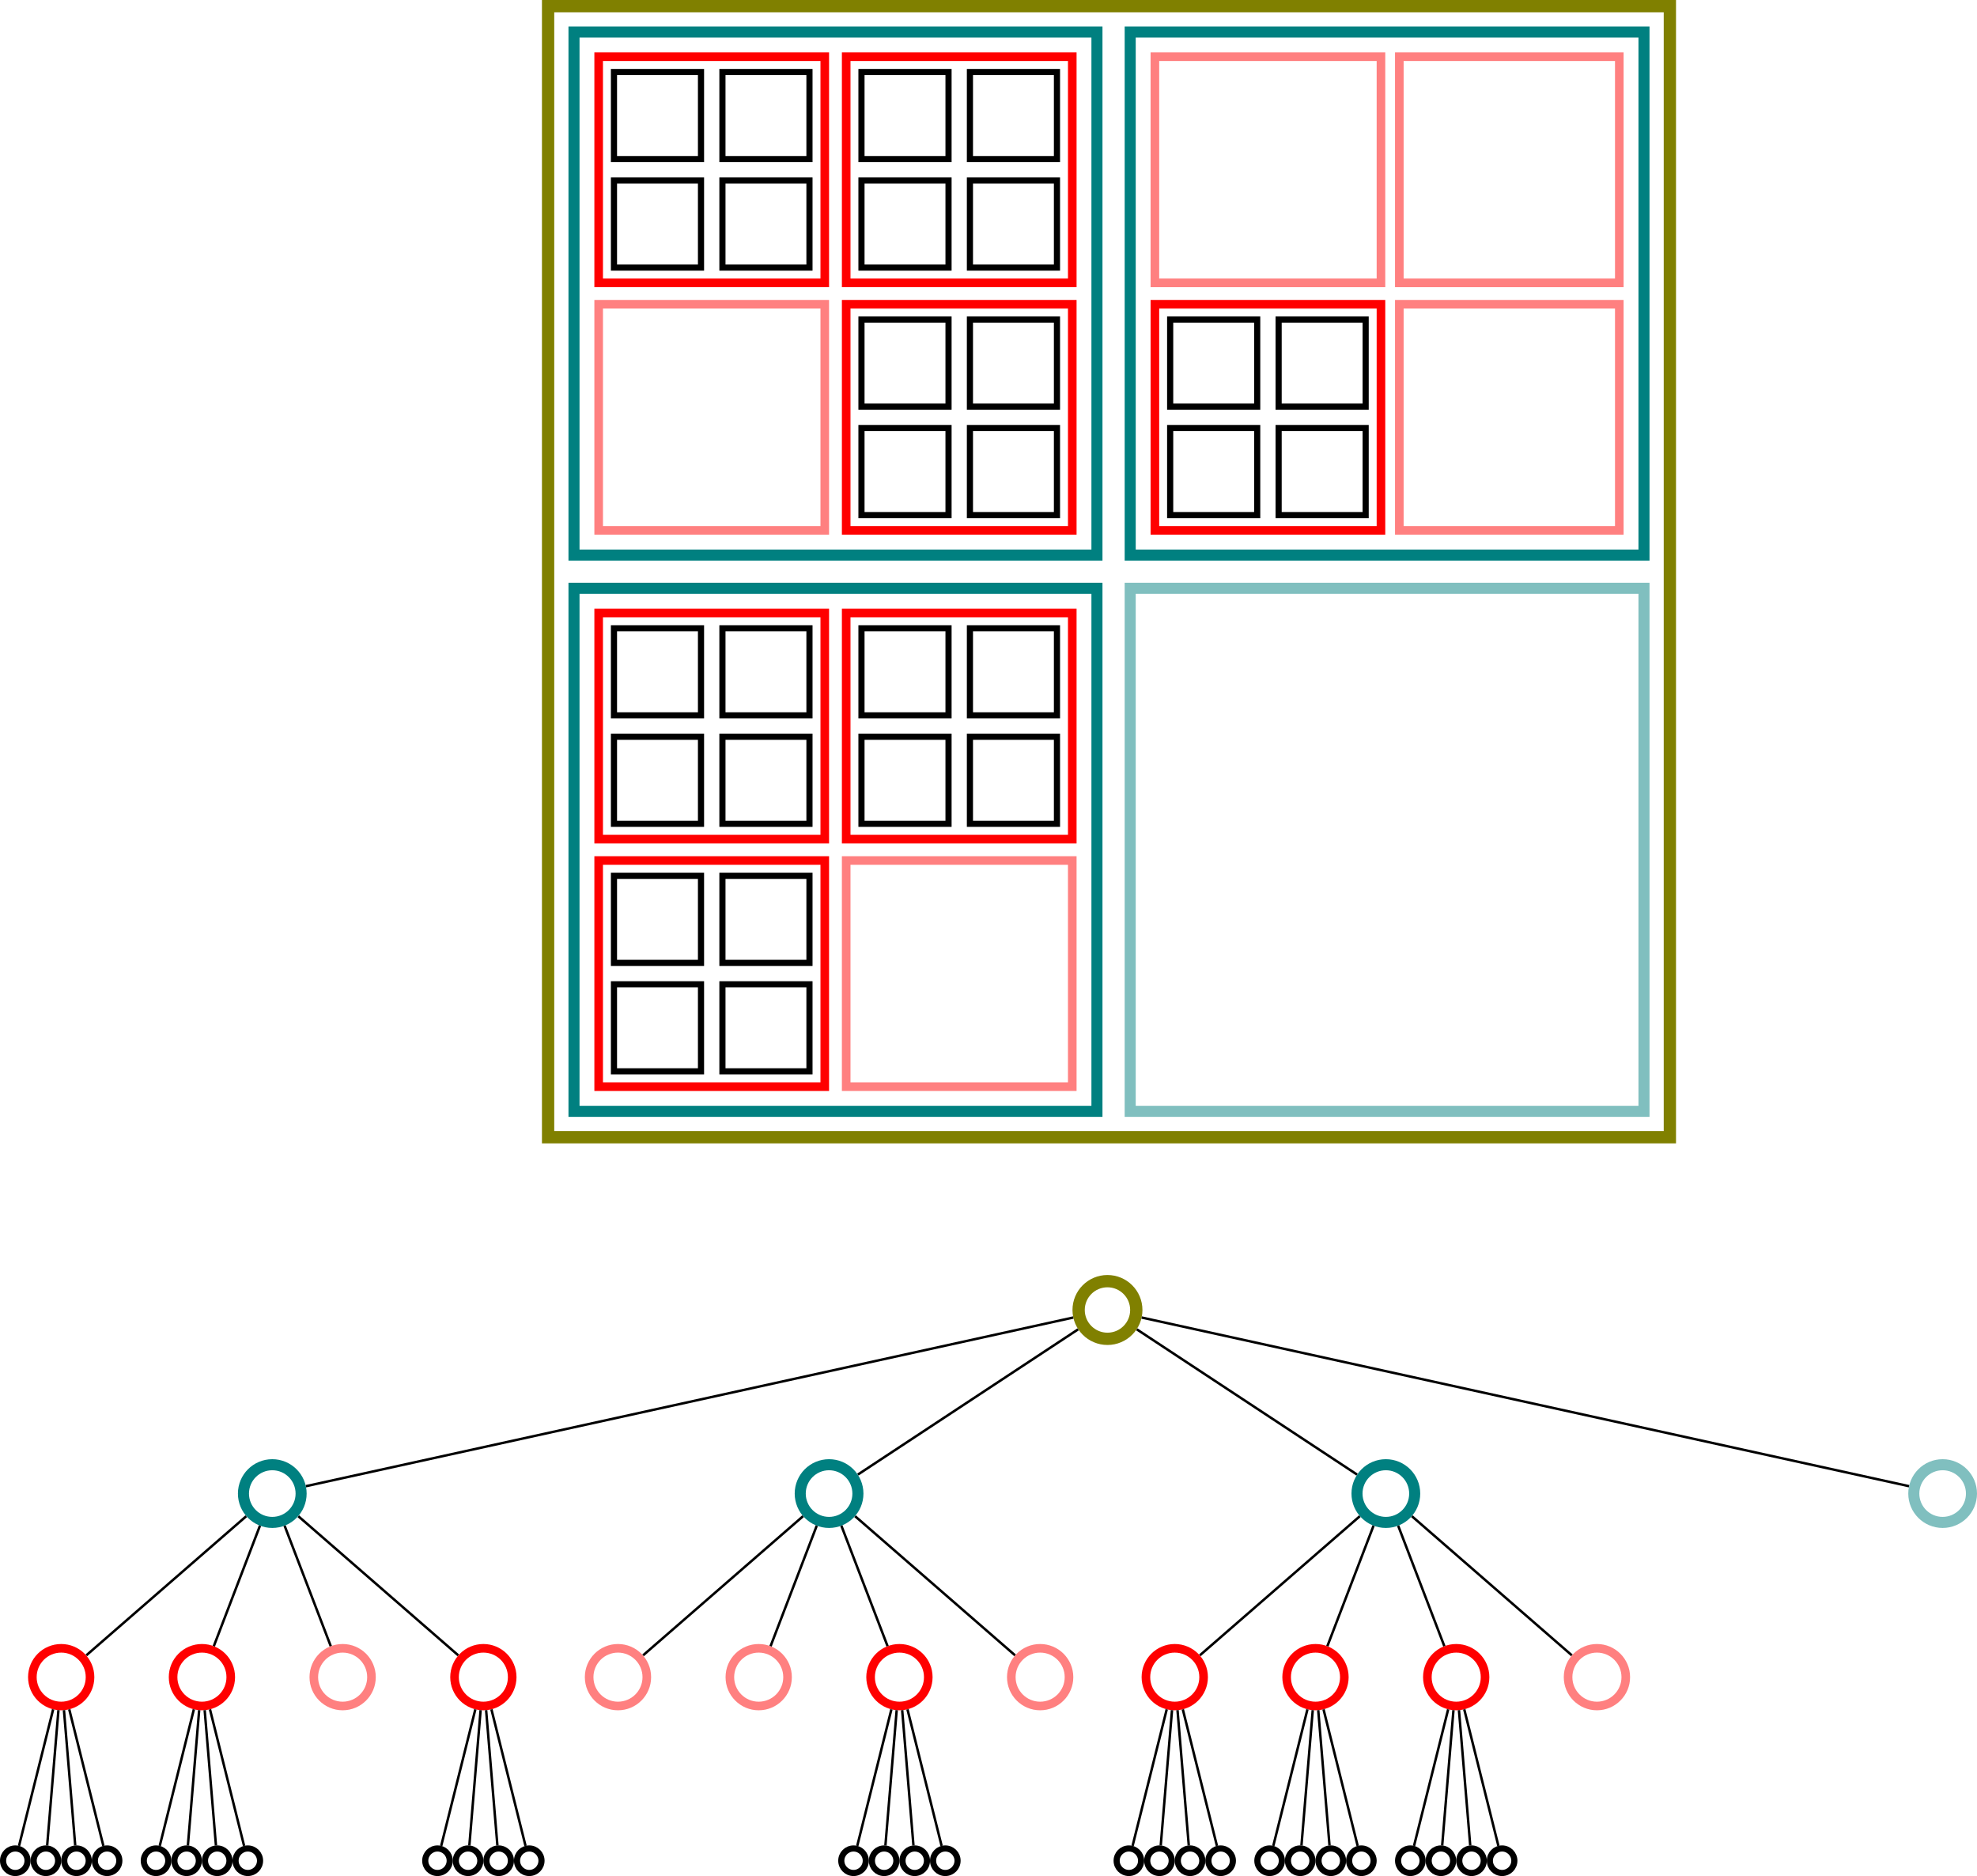 <?xml version='1.0'?>
<!-- This file was generated by dvisvgm 1.6 -->
<svg height='305.442pt' version='1.1' viewBox='-0.004 -0.004 321.916 305.442' width='321.916pt' xmlns='http://www.w3.org/2000/svg' xmlns:xlink='http://www.w3.org/1999/xlink'>
<g id='page1' transform='matrix(1 0 0 -1 0 0)'> <g id="r-NW-NW-NW"><path d='M99.969 -25.898H114.141V-11.723H99.969Z' fill='none' stroke='#000000' stroke-miterlimit='10.037' stroke-width='1'/>
 </g> <g id="r-NW-NW-NE"><path d='M117.629 -25.898H131.801V-11.723H117.629Z' fill='none' stroke='#000000' stroke-miterlimit='10.037' stroke-width='1'/>
 </g> <g id="r-NW-NE-NW"><path d='M140.27 -25.898H154.445V-11.723H140.27Z' fill='none' stroke='#000000' stroke-miterlimit='10.037' stroke-width='1'/>
 </g> <g id="r-NW-NE-NE"><path d='M157.93 -25.898H172.102V-11.723H157.93Z' fill='none' stroke='#000000' stroke-miterlimit='10.037' stroke-width='1'/>
 </g> <g id="r-NW-NW-SW"><path d='M99.969 -43.559H114.141V-29.383H99.969Z' fill='none' stroke='#000000' stroke-miterlimit='10.037' stroke-width='1'/>
 </g> <g id="r-NW-NW-SE"><path d='M117.629 -43.559H131.801V-29.383H117.629Z' fill='none' stroke='#000000' stroke-miterlimit='10.037' stroke-width='1'/>
 </g> <g id="r-NW-NE-SW"><path d='M140.27 -43.559H154.445V-29.383H140.27Z' fill='none' stroke='#000000' stroke-miterlimit='10.037' stroke-width='1'/>
 </g> <g id="r-NW-NE-SE"><path d='M157.93 -43.559H172.102V-29.383H157.93Z' fill='none' stroke='#000000' stroke-miterlimit='10.037' stroke-width='1'/>
 </g> <g id="r-NW-SE-NW"><path d='M140.27 -66.199H154.445V-52.023H140.27Z' fill='none' stroke='#000000' stroke-miterlimit='10.037' stroke-width='1'/>
 </g> <g id="r-NW-SE-NE"><path d='M157.93 -66.199H172.102V-52.023H157.93Z' fill='none' stroke='#000000' stroke-miterlimit='10.037' stroke-width='1'/>
 </g> <g id="r-NE-SW-NW"><path d='M190.535 -66.199H204.707V-52.023H190.535Z' fill='none' stroke='#000000' stroke-miterlimit='10.037' stroke-width='1'/>
 </g> <g id="r-NE-SW-NE"><path d='M208.195 -66.199H222.367V-52.023H208.195Z' fill='none' stroke='#000000' stroke-miterlimit='10.037' stroke-width='1'/>
 </g> <g id="r-NW-SE-SW"><path d='M140.27 -83.859H154.445V-69.683H140.27Z' fill='none' stroke='#000000' stroke-miterlimit='10.037' stroke-width='1'/>
 </g> <g id="r-NW-SE-SE"><path d='M157.93 -83.859H172.102V-69.683H157.93Z' fill='none' stroke='#000000' stroke-miterlimit='10.037' stroke-width='1'/>
 </g> <g id="r-NE-SW-SW"><path d='M190.535 -83.859H204.707V-69.683H190.535Z' fill='none' stroke='#000000' stroke-miterlimit='10.037' stroke-width='1'/>
 </g> <g id="r-NE-SW-SE"><path d='M208.195 -83.859H222.367V-69.683H208.195Z' fill='none' stroke='#000000' stroke-miterlimit='10.037' stroke-width='1'/>
 </g> <g id="r-SW-NW-NW"><path d='M99.969 -116.461H114.141V-102.289H99.969Z' fill='none' stroke='#000000' stroke-miterlimit='10.037' stroke-width='1'/>
 </g> <g id="r-SW-NW-NE"><path d='M117.629 -116.461H131.801V-102.289H117.629Z' fill='none' stroke='#000000' stroke-miterlimit='10.037' stroke-width='1'/>
 </g> <g id="r-SW-NE-NW"><path d='M140.27 -116.461H154.445V-102.289H140.27Z' fill='none' stroke='#000000' stroke-miterlimit='10.037' stroke-width='1'/>
 </g> <g id="r-SW-NE-NE"><path d='M157.93 -116.461H172.102V-102.289H157.93Z' fill='none' stroke='#000000' stroke-miterlimit='10.037' stroke-width='1'/>
 </g> <g id="r-SW-NW-SW"><path d='M99.969 -134.121H114.141V-119.949H99.969Z' fill='none' stroke='#000000' stroke-miterlimit='10.037' stroke-width='1'/>
 </g> <g id="r-SW-NW-SE"><path d='M117.629 -134.121H131.801V-119.949H117.629Z' fill='none' stroke='#000000' stroke-miterlimit='10.037' stroke-width='1'/>
 </g> <g id="r-SW-NE-SW"><path d='M140.27 -134.121H154.445V-119.949H140.27Z' fill='none' stroke='#000000' stroke-miterlimit='10.037' stroke-width='1'/>
 </g> <g id="r-SW-NE-SE"><path d='M157.93 -134.121H172.102V-119.949H157.93Z' fill='none' stroke='#000000' stroke-miterlimit='10.037' stroke-width='1'/>
 </g> <g id="r-SW-SW-NW"><path d='M99.969 -156.762H114.141V-142.59H99.969Z' fill='none' stroke='#000000' stroke-miterlimit='10.037' stroke-width='1'/>
 </g> <g id="r-SW-SW-NE"><path d='M117.629 -156.762H131.801V-142.59H117.629Z' fill='none' stroke='#000000' stroke-miterlimit='10.037' stroke-width='1'/>
 </g> <g id="r-SW-SW-SW"><path d='M99.969 -174.422H114.141V-160.25H99.969Z' fill='none' stroke='#000000' stroke-miterlimit='10.037' stroke-width='1'/>
 </g> <g id="r-SW-SW-SE"><path d='M117.629 -174.422H131.801V-160.25H117.629Z' fill='none' stroke='#000000' stroke-miterlimit='10.037' stroke-width='1'/>
 </g> <g id="r-NW-NW"><path d='M97.477 -46.047H134.293V-9.23H97.477Z' fill='none' stroke='#ff0000' stroke-miterlimit='10.037' stroke-width='1.4'/>
 </g> <g id="r-NW-NE"><path d='M137.781 -46.047H174.594V-9.23H137.781Z' fill='none' stroke='#ff0000' stroke-miterlimit='10.037' stroke-width='1.4'/>
 </g> <g id="r-NW-SE"><path d='M137.781 -86.348H174.594V-49.531H137.781Z' fill='none' stroke='#ff0000' stroke-miterlimit='10.037' stroke-width='1.4'/>
 </g><path d='M97.477 -86.348H134.293V-49.531H97.477Z' fill='none' stroke='#ff8080' stroke-miterlimit='10.037' stroke-width='1.4'/>
<path d='M188.047 -46.047H224.859V-9.23H188.047Z' fill='none' stroke='#ff8080' stroke-miterlimit='10.037' stroke-width='1.4'/>
<path d='M227.848 -46.047H263.668V-9.23H227.848Z' fill='none' stroke='#ff8080' stroke-miterlimit='10.037' stroke-width='1.4'/>
<path d='M227.848 -86.348H263.668V-49.531H227.848Z' fill='none' stroke='#ff8080' stroke-miterlimit='10.037' stroke-width='1.4'/>
 <g id="r-NE-SW"><path d='M188.047 -86.348H224.859V-49.531H188.047Z' fill='none' stroke='#ff0000' stroke-miterlimit='10.037' stroke-width='1.4'/>
 </g> <g id="r-SW-NW"><path d='M97.477 -136.613H134.293V-99.797H97.477Z' fill='none' stroke='#ff0000' stroke-miterlimit='10.037' stroke-width='1.4'/>
 </g> <g id="r-SW-NE"><path d='M137.781 -136.613H174.594V-99.797H137.781Z' fill='none' stroke='#ff0000' stroke-miterlimit='10.037' stroke-width='1.4'/>
 </g><path d='M137.781 -176.914H174.594V-140.098H137.781Z' fill='none' stroke='#ff8080' stroke-miterlimit='10.037' stroke-width='1.4'/>
 <g id="r-SW-SW"><path d='M97.477 -176.914H134.293V-140.098H97.477Z' fill='none' stroke='#ff0000' stroke-miterlimit='10.037' stroke-width='1.4'/>
 </g> <g id="r-NW"><path d='M93.461 -90.367H178.613V-5.211H93.461Z' fill='none' stroke='#008080' stroke-miterlimit='10.037' stroke-width='1.8'/>
 </g> <g id="r-NE"><path d='M184.027 -90.367H267.688V-5.211H184.027Z' fill='none' stroke='#008080' stroke-miterlimit='10.037' stroke-width='1.8'/>
 </g><path d='M184.027 -180.934H267.688V-95.777H184.027Z' fill='none' stroke='#80bfbf' stroke-miterlimit='10.037' stroke-width='1.8'/>
 <g id="r-SW"><path d='M93.461 -180.934H178.613V-95.777H93.461Z' fill='none' stroke='#008080' stroke-miterlimit='10.037' stroke-width='1.8'/>
 </g><path d='M89.242 -185.148H271.902V-0.996H89.242Z' fill='none' stroke='#808000' stroke-miterlimit='10.037' stroke-width='2'/>
<path d='M185.02 -213.277C185.02 -210.684 182.918 -208.582 180.324 -208.582C177.73 -208.582 175.629 -210.684 175.629 -213.277C175.629 -215.871 177.73 -217.973 180.324 -217.973C182.918 -217.973 185.02 -215.871 185.02 -213.277ZM180.324 -213.277' fill='none' stroke='#808000' stroke-miterlimit='10.037' stroke-width='2'/>
<path d='M49.027 -243.168C49.027 -240.574 46.926 -238.469 44.332 -238.469C41.738 -238.469 39.637 -240.574 39.637 -243.168S41.738 -247.863 44.332 -247.863C46.926 -247.863 49.027 -245.762 49.027 -243.168ZM44.332 -243.168' fill='none' stroke='#008080' stroke-miterlimit='10.037' stroke-width='1.8'/>
<path d='M174.754 -214.504L49.805 -241.965' fill='none' stroke='#000000' stroke-miterlimit='10.037' stroke-width='0.4'/>
<path d='M14.656 -273.055C14.656 -270.461 12.555 -268.359 9.961 -268.359S5.266 -270.461 5.266 -273.055C5.266 -275.648 7.367 -277.75 9.961 -277.75S14.656 -275.648 14.656 -273.055ZM9.961 -273.055' fill='none' stroke='#ff0000' stroke-miterlimit='10.037' stroke-width='1.4'/>
<path d='M40.09 -246.855L14.051 -269.5' fill='none' stroke='#000000' stroke-miterlimit='10.037' stroke-width='0.4'/>
<path d='M4.48 -302.941C4.48 -301.844 3.59 -300.949 2.488 -300.949C1.387 -300.949 0.496 -301.844 0.496 -302.941C0.496 -304.043 1.387 -304.938 2.488 -304.938C3.59 -304.938 4.48 -304.043 4.48 -302.941ZM2.488 -302.941' fill='none' stroke='#000000' stroke-miterlimit='10.037' stroke-width='1'/>
<path d='M8.648 -278.301L3.094 -300.527' fill='none' stroke='#000000' stroke-miterlimit='10.037' stroke-width='0.4'/>
<path d='M9.461 -302.941C9.461 -301.844 8.57 -300.949 7.469 -300.949C6.371 -300.949 5.477 -301.844 5.477 -302.941C5.477 -304.043 6.371 -304.938 7.469 -304.938C8.57 -304.938 9.461 -304.043 9.461 -302.941ZM7.469 -302.941' fill='none' stroke='#000000' stroke-miterlimit='10.037' stroke-width='1'/>
<path d='M9.512 -278.43L7.676 -300.461' fill='none' stroke='#000000' stroke-miterlimit='10.037' stroke-width='0.4'/>
<path d='M14.445 -302.941C14.445 -301.844 13.551 -300.949 12.453 -300.949C11.352 -300.949 10.457 -301.844 10.457 -302.941C10.457 -304.043 11.352 -304.938 12.453 -304.938C13.551 -304.938 14.445 -304.043 14.445 -302.941ZM12.453 -302.941' fill='none' stroke='#000000' stroke-miterlimit='10.037' stroke-width='1'/>
<path d='M10.41 -278.43L12.246 -300.461' fill='none' stroke='#000000' stroke-miterlimit='10.037' stroke-width='0.4'/>
<path d='M19.426 -302.941C19.426 -301.844 18.535 -300.949 17.434 -300.949C16.332 -300.949 15.441 -301.844 15.441 -302.941C15.441 -304.043 16.332 -304.938 17.434 -304.938C18.535 -304.938 19.426 -304.043 19.426 -302.941ZM17.434 -302.941' fill='none' stroke='#000000' stroke-miterlimit='10.037' stroke-width='1'/>
<path d='M11.273 -278.301L16.828 -300.527' fill='none' stroke='#000000' stroke-miterlimit='10.037' stroke-width='0.4'/>
<path d='M37.57 -273.055C37.57 -270.461 35.469 -268.359 32.875 -268.359C30.281 -268.359 28.18 -270.461 28.18 -273.055C28.18 -275.648 30.281 -277.75 32.875 -277.75C35.469 -277.75 37.57 -275.648 37.57 -273.055ZM32.875 -273.055' fill='none' stroke='#ff0000' stroke-miterlimit='10.037' stroke-width='1.4'/>
<path d='M42.328 -248.395L34.809 -268.012' fill='none' stroke='#000000' stroke-miterlimit='10.037' stroke-width='0.4'/>
<path d='M27.395 -302.941C27.395 -301.844 26.504 -300.949 25.402 -300.949C24.301 -300.949 23.41 -301.844 23.41 -302.941C23.41 -304.043 24.301 -304.938 25.402 -304.938C26.504 -304.938 27.395 -304.043 27.395 -302.941ZM25.402 -302.941' fill='none' stroke='#000000' stroke-miterlimit='10.037' stroke-width='1'/>
<path d='M31.562 -278.301L26.008 -300.527' fill='none' stroke='#000000' stroke-miterlimit='10.037' stroke-width='0.4'/>
<path d='M32.375 -302.941C32.375 -301.844 31.484 -300.949 30.383 -300.949C29.285 -300.949 28.391 -301.844 28.391 -302.941C28.391 -304.043 29.285 -304.938 30.383 -304.938C31.484 -304.938 32.375 -304.043 32.375 -302.941ZM30.383 -302.941' fill='none' stroke='#000000' stroke-miterlimit='10.037' stroke-width='1'/>
<path d='M32.426 -278.43L30.59 -300.461' fill='none' stroke='#000000' stroke-miterlimit='10.037' stroke-width='0.4'/>
<path d='M37.359 -302.941C37.359 -301.844 36.465 -300.949 35.367 -300.949C34.266 -300.949 33.375 -301.844 33.375 -302.941C33.375 -304.043 34.266 -304.938 35.367 -304.938C36.465 -304.938 37.359 -304.043 37.359 -302.941ZM35.367 -302.941' fill='none' stroke='#000000' stroke-miterlimit='10.037' stroke-width='1'/>
<path d='M33.324 -278.43L35.16 -300.461' fill='none' stroke='#000000' stroke-miterlimit='10.037' stroke-width='0.4'/>
<path d='M42.34 -302.941C42.34 -301.844 41.449 -300.949 40.348 -300.949C39.246 -300.949 38.355 -301.844 38.355 -302.941C38.355 -304.043 39.246 -304.938 40.348 -304.938C41.449 -304.938 42.34 -304.043 42.34 -302.941ZM40.348 -302.941' fill='none' stroke='#000000' stroke-miterlimit='10.037' stroke-width='1'/>
<path d='M34.187 -278.301L39.742 -300.527' fill='none' stroke='#000000' stroke-miterlimit='10.037' stroke-width='0.4'/>
<path d='M60.484 -273.055C60.484 -270.461 58.383 -268.359 55.789 -268.359C53.195 -268.359 51.094 -270.461 51.094 -273.055C51.094 -275.648 53.195 -277.75 55.789 -277.75C58.383 -277.75 60.484 -275.648 60.484 -273.055ZM55.789 -273.055' fill='none' stroke='#ff8080' stroke-miterlimit='10.037' stroke-width='1.4'/>
<path d='M46.336 -248.395L53.855 -268.012' fill='none' stroke='#000000' stroke-miterlimit='10.037' stroke-width='0.4'/>
<path d='M83.398 -273.055C83.398 -270.461 81.297 -268.359 78.703 -268.359C76.109 -268.359 74.008 -270.461 74.008 -273.055C74.008 -275.648 76.109 -277.75 78.703 -277.75C81.297 -277.75 83.398 -275.648 83.398 -273.055ZM78.703 -273.055' fill='none' stroke='#ff0000' stroke-miterlimit='10.037' stroke-width='1.4'/>
<path d='M48.574 -246.855L74.613 -269.5' fill='none' stroke='#000000' stroke-miterlimit='10.037' stroke-width='0.4'/>
<path d='M73.223 -302.941C73.223 -301.844 72.332 -300.949 71.23 -300.949C70.133 -300.949 69.238 -301.844 69.238 -302.941C69.238 -304.043 70.133 -304.938 71.23 -304.938C72.332 -304.938 73.223 -304.043 73.223 -302.941ZM71.23 -302.941' fill='none' stroke='#000000' stroke-miterlimit='10.037' stroke-width='1'/>
<path d='M77.395 -278.301L71.836 -300.527' fill='none' stroke='#000000' stroke-miterlimit='10.037' stroke-width='0.4'/>
<path d='M78.207 -302.941C78.207 -301.844 77.312 -300.949 76.215 -300.949C75.113 -300.949 74.219 -301.844 74.219 -302.941C74.219 -304.043 75.113 -304.938 76.215 -304.938C77.312 -304.938 78.207 -304.043 78.207 -302.941ZM76.215 -302.941' fill='none' stroke='#000000' stroke-miterlimit='10.037' stroke-width='1'/>
<path d='M78.254 -278.43L76.422 -300.461' fill='none' stroke='#000000' stroke-miterlimit='10.037' stroke-width='0.4'/>
<path d='M83.188 -302.941C83.188 -301.844 82.297 -300.949 81.195 -300.949C80.094 -300.949 79.203 -301.844 79.203 -302.941C79.203 -304.043 80.094 -304.938 81.195 -304.938C82.297 -304.938 83.188 -304.043 83.188 -302.941ZM81.195 -302.941' fill='none' stroke='#000000' stroke-miterlimit='10.037' stroke-width='1'/>
<path d='M79.152 -278.43L80.988 -300.461' fill='none' stroke='#000000' stroke-miterlimit='10.037' stroke-width='0.4'/>
<path d='M88.168 -302.941C88.168 -301.844 87.277 -300.949 86.176 -300.949C85.074 -300.949 84.184 -301.844 84.184 -302.941C84.184 -304.043 85.074 -304.938 86.176 -304.938C87.277 -304.938 88.168 -304.043 88.168 -302.941ZM86.176 -302.941' fill='none' stroke='#000000' stroke-miterlimit='10.037' stroke-width='1'/>
<path d='M80.016 -278.301L85.57 -300.527' fill='none' stroke='#000000' stroke-miterlimit='10.037' stroke-width='0.4'/>
<path d='M139.691 -243.168C139.691 -240.574 137.586 -238.469 134.992 -238.469C132.398 -238.469 130.297 -240.574 130.297 -243.168S132.398 -247.863 134.992 -247.863C137.586 -247.863 139.691 -245.762 139.691 -243.168ZM134.992 -243.168' fill='none' stroke='#008080' stroke-miterlimit='10.037' stroke-width='1.8'/>
<path d='M175.551 -216.426L139.684 -240.074' fill='none' stroke='#000000' stroke-miterlimit='10.037' stroke-width='0.4'/>
<path d='M105.316 -273.055C105.316 -270.461 103.215 -268.359 100.621 -268.359C98.027 -268.359 95.926 -270.461 95.926 -273.055C95.926 -275.648 98.027 -277.75 100.621 -277.75C103.215 -277.75 105.316 -275.648 105.316 -273.055ZM100.621 -273.055' fill='none' stroke='#ff8080' stroke-miterlimit='10.037' stroke-width='1.4'/>
<path d='M130.754 -246.855L104.711 -269.5' fill='none' stroke='#000000' stroke-miterlimit='10.037' stroke-width='0.4'/>
<path d='M128.234 -273.055C128.234 -270.461 126.129 -268.359 123.535 -268.359C120.941 -268.359 118.84 -270.461 118.84 -273.055C118.84 -275.648 120.941 -277.75 123.535 -277.75C126.129 -277.75 128.234 -275.648 128.234 -273.055ZM123.535 -273.055' fill='none' stroke='#ff8080' stroke-miterlimit='10.037' stroke-width='1.4'/>
<path d='M132.988 -248.395L125.469 -268.012' fill='none' stroke='#000000' stroke-miterlimit='10.037' stroke-width='0.4'/>
<path d='M151.148 -273.055C151.148 -270.461 149.043 -268.359 146.449 -268.359C143.856 -268.359 141.754 -270.461 141.754 -273.055C141.754 -275.648 143.856 -277.75 146.449 -277.75C149.043 -277.75 151.148 -275.648 151.148 -273.055ZM146.449 -273.055' fill='none' stroke='#ff0000' stroke-miterlimit='10.037' stroke-width='1.4'/>
<path d='M136.996 -248.395L144.52 -268.012' fill='none' stroke='#000000' stroke-miterlimit='10.037' stroke-width='0.4'/>
<path d='M140.973 -302.941C140.973 -301.844 140.078 -300.949 138.981 -300.949C137.879 -300.949 136.984 -301.844 136.984 -302.941C136.984 -304.043 137.879 -304.938 138.981 -304.938C140.078 -304.938 140.973 -304.043 140.973 -302.941ZM138.981 -302.941' fill='none' stroke='#000000' stroke-miterlimit='10.037' stroke-width='1'/>
<path d='M145.141 -278.301L139.582 -300.527' fill='none' stroke='#000000' stroke-miterlimit='10.037' stroke-width='0.4'/>
<path d='M145.953 -302.941C145.953 -301.844 145.059 -300.949 143.961 -300.949C142.859 -300.949 141.969 -301.844 141.969 -302.941C141.969 -304.043 142.859 -304.938 143.961 -304.938C145.059 -304.938 145.953 -304.043 145.953 -302.941ZM143.961 -302.941' fill='none' stroke='#000000' stroke-miterlimit='10.037' stroke-width='1'/>
<path d='M146.004 -278.43L144.168 -300.461' fill='none' stroke='#000000' stroke-miterlimit='10.037' stroke-width='0.4'/>
<path d='M150.934 -302.941C150.934 -301.844 150.043 -300.949 148.941 -300.949S146.949 -301.844 146.949 -302.941C146.949 -304.043 147.84 -304.938 148.941 -304.938S150.934 -304.043 150.934 -302.941ZM148.941 -302.941' fill='none' stroke='#000000' stroke-miterlimit='10.037' stroke-width='1'/>
<path d='M146.898 -278.43L148.734 -300.461' fill='none' stroke='#000000' stroke-miterlimit='10.037' stroke-width='0.4'/>
<path d='M155.914 -302.941C155.914 -301.844 155.023 -300.949 153.922 -300.949C152.82 -300.949 151.93 -301.844 151.93 -302.941C151.93 -304.043 152.82 -304.938 153.922 -304.938C155.023 -304.938 155.914 -304.043 155.914 -302.941ZM153.922 -302.941' fill='none' stroke='#000000' stroke-miterlimit='10.037' stroke-width='1'/>
<path d='M147.762 -278.301L153.32 -300.527' fill='none' stroke='#000000' stroke-miterlimit='10.037' stroke-width='0.4'/>
<path d='M174.062 -273.055C174.062 -270.461 171.957 -268.359 169.363 -268.359C166.77 -268.359 164.668 -270.461 164.668 -273.055C164.668 -275.648 166.77 -277.75 169.363 -277.75C171.957 -277.75 174.062 -275.648 174.062 -273.055ZM169.363 -273.055' fill='none' stroke='#ff8080' stroke-miterlimit='10.037' stroke-width='1.4'/>
<path d='M139.234 -246.855L165.277 -269.5' fill='none' stroke='#000000' stroke-miterlimit='10.037' stroke-width='0.4'/>
<path d='M230.352 -243.168C230.352 -240.574 228.25 -238.469 225.656 -238.469C223.062 -238.469 220.957 -240.574 220.957 -243.168S223.062 -247.863 225.656 -247.863C228.25 -247.863 230.352 -245.762 230.352 -243.168ZM225.656 -243.168' fill='none' stroke='#008080' stroke-miterlimit='10.037' stroke-width='1.8'/>
<path d='M185.098 -216.426L220.965 -240.074' fill='none' stroke='#000000' stroke-miterlimit='10.037' stroke-width='0.4'/>
<path d='M195.981 -273.055C195.981 -270.461 193.875 -268.359 191.281 -268.359C188.687 -268.359 186.586 -270.461 186.586 -273.055C186.586 -275.648 188.687 -277.75 191.281 -277.75C193.875 -277.75 195.981 -275.648 195.981 -273.055ZM191.281 -273.055' fill='none' stroke='#ff0000' stroke-miterlimit='10.037' stroke-width='1.4'/>
<path d='M221.414 -246.855L195.371 -269.5' fill='none' stroke='#000000' stroke-miterlimit='10.037' stroke-width='0.4'/>
<path d='M185.805 -302.941C185.805 -301.844 184.91 -300.949 183.812 -300.949C182.711 -300.949 181.82 -301.844 181.82 -302.941C181.82 -304.043 182.711 -304.938 183.812 -304.938C184.91 -304.938 185.805 -304.043 185.805 -302.941ZM183.812 -302.941' fill='none' stroke='#000000' stroke-miterlimit='10.037' stroke-width='1'/>
<path d='M189.973 -278.301L184.414 -300.527' fill='none' stroke='#000000' stroke-miterlimit='10.037' stroke-width='0.4'/>
<path d='M190.785 -302.941C190.785 -301.844 189.895 -300.949 188.793 -300.949C187.691 -300.949 186.801 -301.844 186.801 -302.941C186.801 -304.043 187.691 -304.938 188.793 -304.938C189.895 -304.938 190.785 -304.043 190.785 -302.941ZM188.793 -302.941' fill='none' stroke='#000000' stroke-miterlimit='10.037' stroke-width='1'/>
<path d='M190.836 -278.43L189 -300.461' fill='none' stroke='#000000' stroke-miterlimit='10.037' stroke-width='0.4'/>
<path d='M195.766 -302.941C195.766 -301.844 194.875 -300.949 193.773 -300.949C192.672 -300.949 191.781 -301.844 191.781 -302.941C191.781 -304.043 192.672 -304.938 193.773 -304.938C194.875 -304.938 195.766 -304.043 195.766 -302.941ZM193.773 -302.941' fill='none' stroke='#000000' stroke-miterlimit='10.037' stroke-width='1'/>
<path d='M191.731 -278.43L193.566 -300.461' fill='none' stroke='#000000' stroke-miterlimit='10.037' stroke-width='0.4'/>
<path d='M200.746 -302.941C200.746 -301.844 199.856 -300.949 198.754 -300.949C197.656 -300.949 196.762 -301.844 196.762 -302.941C196.762 -304.043 197.656 -304.938 198.754 -304.938C199.856 -304.938 200.746 -304.043 200.746 -302.941ZM198.754 -302.941' fill='none' stroke='#000000' stroke-miterlimit='10.037' stroke-width='1'/>
<path d='M192.594 -278.301L198.152 -300.527' fill='none' stroke='#000000' stroke-miterlimit='10.037' stroke-width='0.4'/>
<path d='M218.895 -273.055C218.895 -270.461 216.793 -268.359 214.199 -268.359C211.606 -268.359 209.5 -270.461 209.5 -273.055C209.5 -275.648 211.606 -277.75 214.199 -277.75C216.793 -277.75 218.895 -275.648 218.895 -273.055ZM214.199 -273.055' fill='none' stroke='#ff0000' stroke-miterlimit='10.037' stroke-width='1.4'/>
<path d='M223.652 -248.395L216.129 -268.012' fill='none' stroke='#000000' stroke-miterlimit='10.037' stroke-width='0.4'/>
<path d='M208.719 -302.941C208.719 -301.844 207.824 -300.949 206.727 -300.949C205.625 -300.949 204.734 -301.844 204.734 -302.941C204.734 -304.043 205.625 -304.938 206.727 -304.938C207.824 -304.938 208.719 -304.043 208.719 -302.941ZM206.727 -302.941' fill='none' stroke='#000000' stroke-miterlimit='10.037' stroke-width='1'/>
<path d='M212.887 -278.301L207.328 -300.527' fill='none' stroke='#000000' stroke-miterlimit='10.037' stroke-width='0.4'/>
<path d='M213.699 -302.941C213.699 -301.844 212.809 -300.949 211.707 -300.949C210.606 -300.949 209.715 -301.844 209.715 -302.941C209.715 -304.043 210.606 -304.938 211.707 -304.938C212.809 -304.938 213.699 -304.043 213.699 -302.941ZM211.707 -302.941' fill='none' stroke='#000000' stroke-miterlimit='10.037' stroke-width='1'/>
<path d='M213.75 -278.43L211.914 -300.461' fill='none' stroke='#000000' stroke-miterlimit='10.037' stroke-width='0.4'/>
<path d='M218.68 -302.941C218.68 -301.844 217.789 -300.949 216.688 -300.949C215.586 -300.949 214.695 -301.844 214.695 -302.941C214.695 -304.043 215.586 -304.938 216.688 -304.938C217.789 -304.938 218.68 -304.043 218.68 -302.941ZM216.688 -302.941' fill='none' stroke='#000000' stroke-miterlimit='10.037' stroke-width='1'/>
<path d='M214.645 -278.43L216.481 -300.461' fill='none' stroke='#000000' stroke-miterlimit='10.037' stroke-width='0.4'/>
<path d='M223.66 -302.941C223.66 -301.844 222.77 -300.949 221.668 -300.949C220.57 -300.949 219.676 -301.844 219.676 -302.941C219.676 -304.043 220.57 -304.938 221.668 -304.938C222.77 -304.938 223.66 -304.043 223.66 -302.941ZM221.668 -302.941' fill='none' stroke='#000000' stroke-miterlimit='10.037' stroke-width='1'/>
<path d='M215.508 -278.301L221.066 -300.527' fill='none' stroke='#000000' stroke-miterlimit='10.037' stroke-width='0.4'/>
<path d='M241.809 -273.055C241.809 -270.461 239.707 -268.359 237.113 -268.359C234.52 -268.359 232.414 -270.461 232.414 -273.055C232.414 -275.648 234.52 -277.75 237.113 -277.75C239.707 -277.75 241.809 -275.648 241.809 -273.055ZM237.113 -273.055' fill='none' stroke='#ff0000' stroke-miterlimit='10.037' stroke-width='1.4'/>
<path d='M227.66 -248.395L235.18 -268.012' fill='none' stroke='#000000' stroke-miterlimit='10.037' stroke-width='0.4'/>
<path d='M231.633 -302.941C231.633 -301.844 230.738 -300.949 229.641 -300.949C228.539 -300.949 227.648 -301.844 227.648 -302.941C227.648 -304.043 228.539 -304.938 229.641 -304.938C230.738 -304.938 231.633 -304.043 231.633 -302.941ZM229.641 -302.941' fill='none' stroke='#000000' stroke-miterlimit='10.037' stroke-width='1'/>
<path d='M235.801 -278.301L230.242 -300.527' fill='none' stroke='#000000' stroke-miterlimit='10.037' stroke-width='0.4'/>
<path d='M236.613 -302.941C236.613 -301.844 235.723 -300.949 234.621 -300.949S232.629 -301.844 232.629 -302.941C232.629 -304.043 233.52 -304.938 234.621 -304.938S236.613 -304.043 236.613 -302.941ZM234.621 -302.941' fill='none' stroke='#000000' stroke-miterlimit='10.037' stroke-width='1'/>
<path d='M236.664 -278.43L234.828 -300.461' fill='none' stroke='#000000' stroke-miterlimit='10.037' stroke-width='0.4'/>
<path d='M241.594 -302.941C241.594 -301.844 240.703 -300.949 239.602 -300.949C238.504 -300.949 237.609 -301.844 237.609 -302.941C237.609 -304.043 238.504 -304.938 239.602 -304.938C240.703 -304.938 241.594 -304.043 241.594 -302.941ZM239.602 -302.941' fill='none' stroke='#000000' stroke-miterlimit='10.037' stroke-width='1'/>
<path d='M237.559 -278.43L239.395 -300.461' fill='none' stroke='#000000' stroke-miterlimit='10.037' stroke-width='0.4'/>
<path d='M246.578 -302.941C246.578 -301.844 245.684 -300.949 244.582 -300.949C243.484 -300.949 242.59 -301.844 242.59 -302.941C242.59 -304.043 243.484 -304.938 244.582 -304.938C245.684 -304.938 246.578 -304.043 246.578 -302.941ZM244.582 -302.941' fill='none' stroke='#000000' stroke-miterlimit='10.037' stroke-width='1'/>
<path d='M238.422 -278.301L243.981 -300.527' fill='none' stroke='#000000' stroke-miterlimit='10.037' stroke-width='0.4'/>
<path d='M264.723 -273.055C264.723 -270.461 262.621 -268.359 260.027 -268.359C257.434 -268.359 255.328 -270.461 255.328 -273.055C255.328 -275.648 257.434 -277.75 260.027 -277.75C262.621 -277.75 264.723 -275.648 264.723 -273.055ZM260.027 -273.055' fill='none' stroke='#ff8080' stroke-miterlimit='10.037' stroke-width='1.4'/>
<path d='M229.895 -246.855L255.938 -269.5' fill='none' stroke='#000000' stroke-miterlimit='10.037' stroke-width='0.4'/>
<path d='M321.012 -243.168C321.012 -240.574 318.91 -238.469 316.316 -238.469C313.723 -238.469 311.621 -240.574 311.621 -243.168S313.723 -247.863 316.316 -247.863C318.91 -247.863 321.012 -245.762 321.012 -243.168ZM316.316 -243.168' fill='none' stroke='#80bfbf' stroke-miterlimit='10.037' stroke-width='1.8'/>
<path d='M185.895 -214.504L310.844 -241.965' fill='none' stroke='#000000' stroke-miterlimit='10.037' stroke-width='0.4'/>
</g>
</svg>
